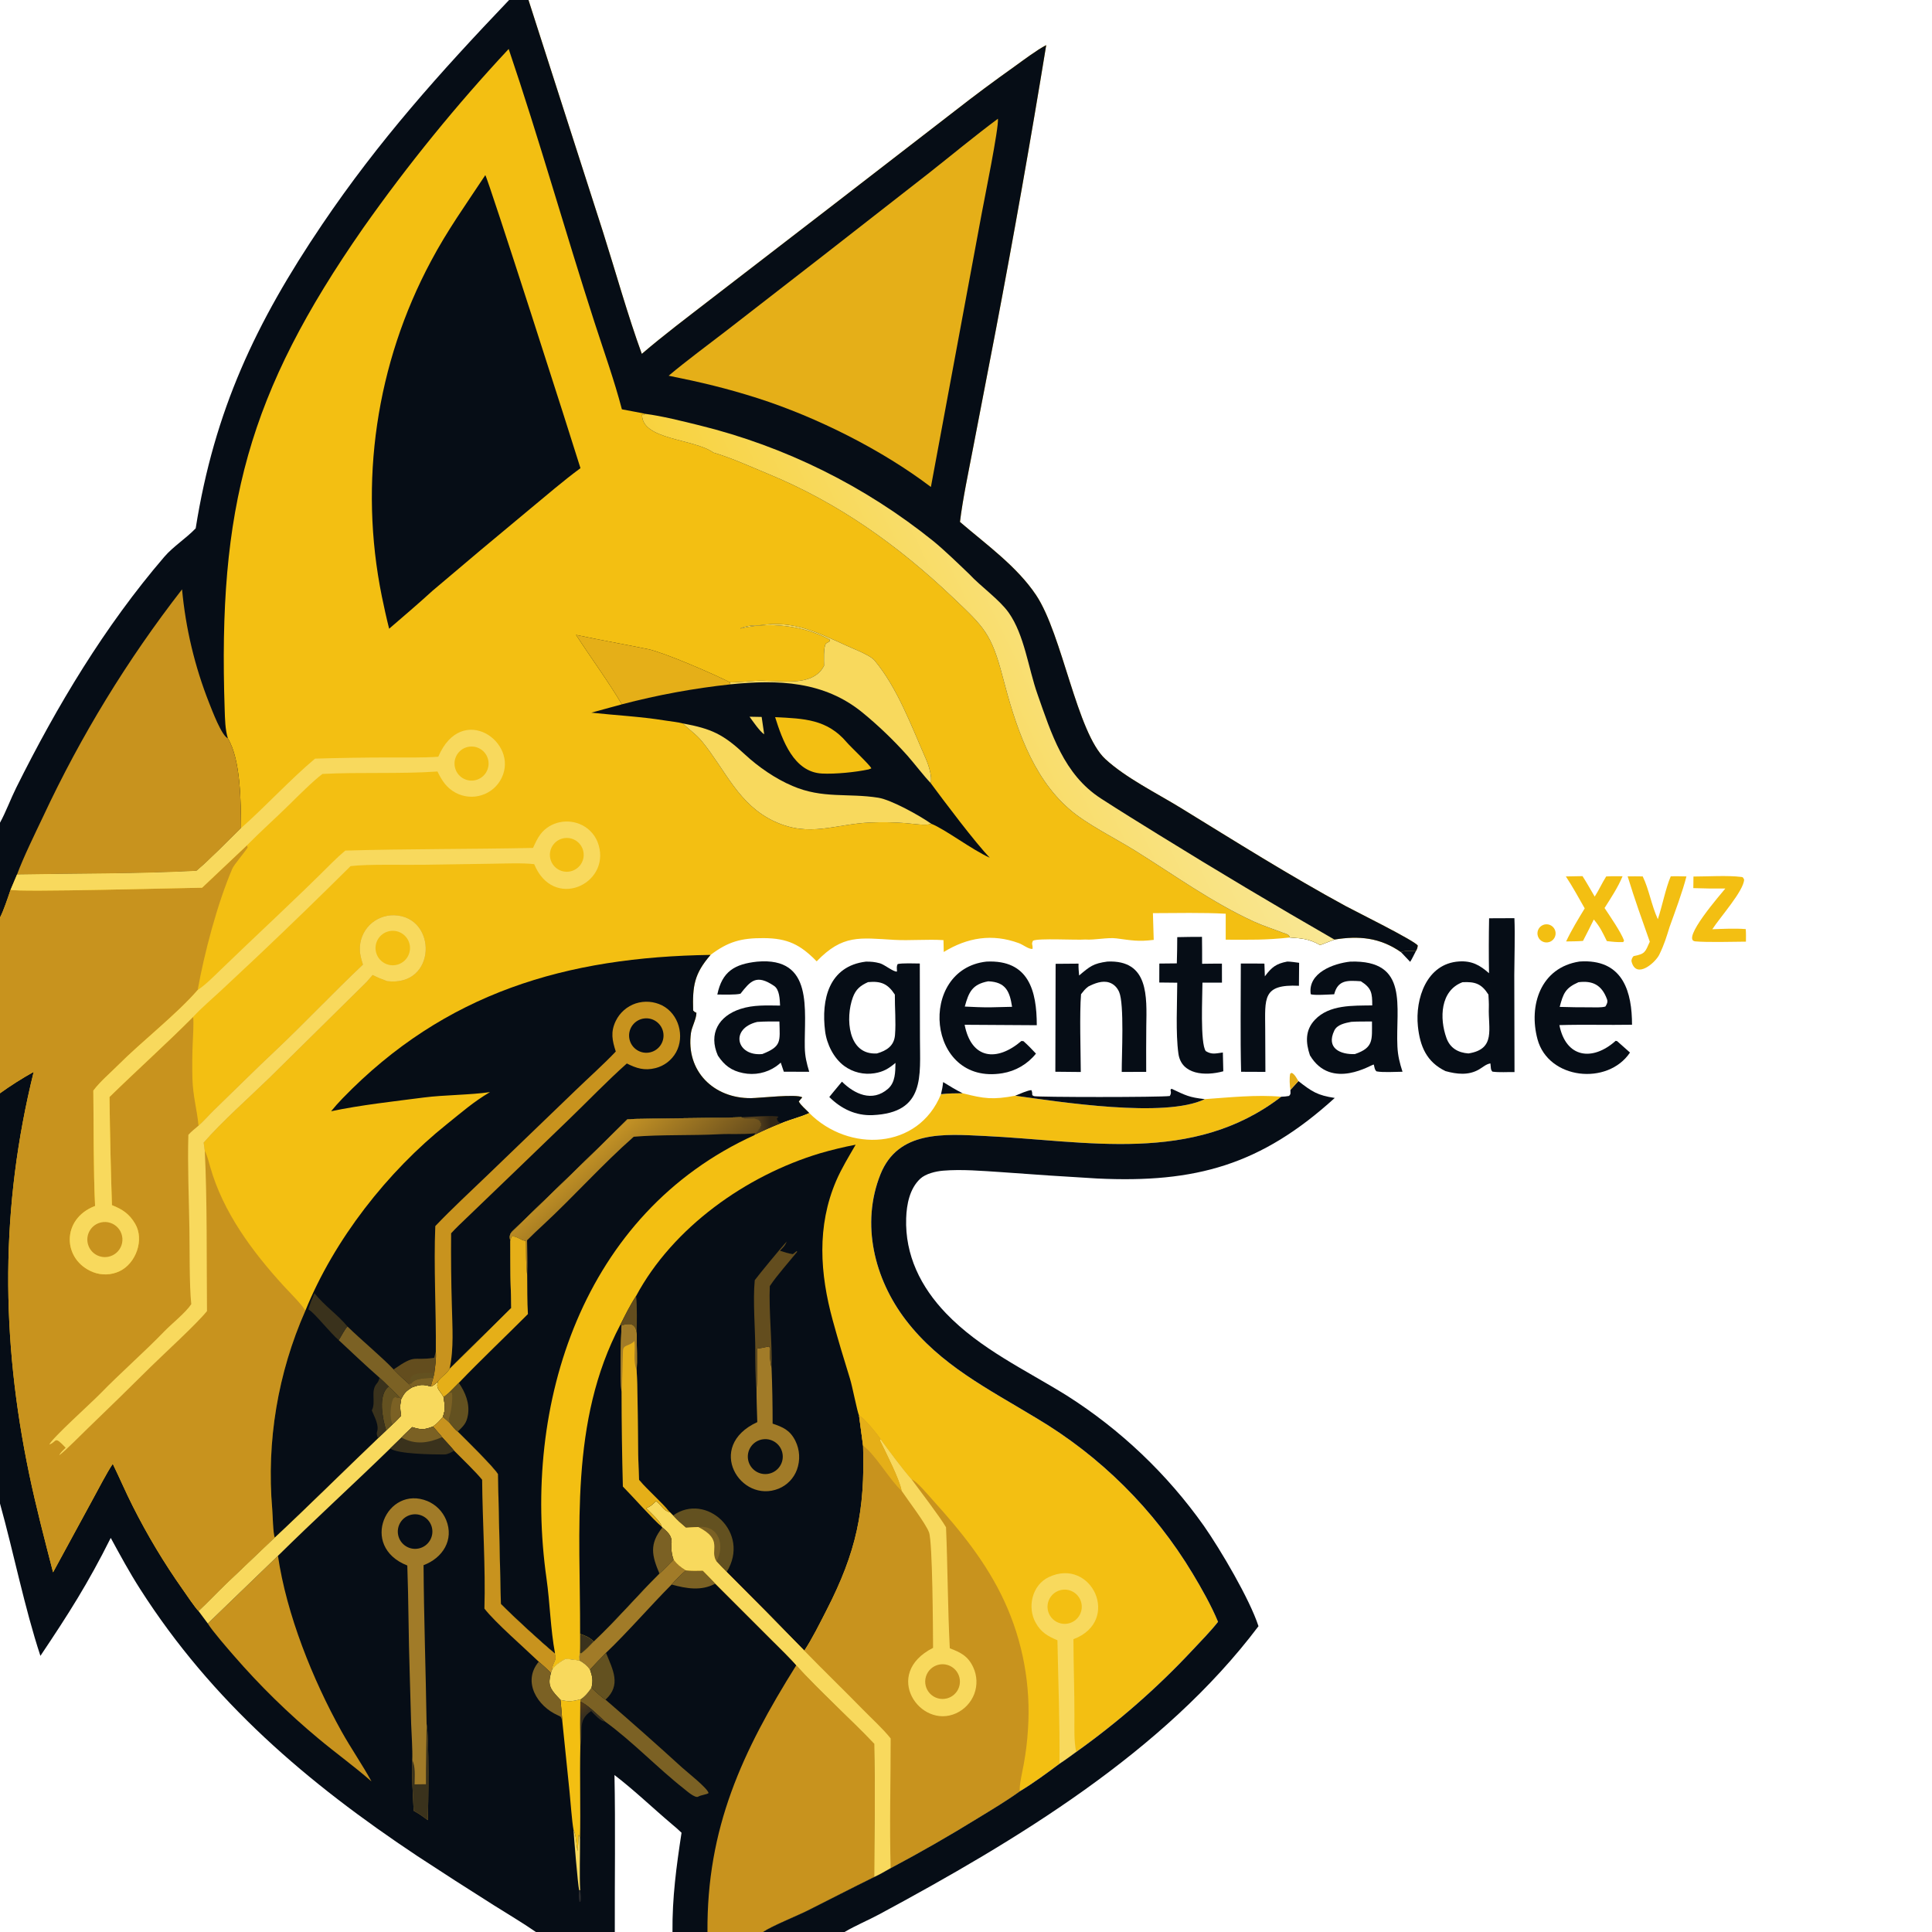 <svg version="1.1" xmlns="http://www.w3.org/2000/svg" style="display: block;" viewBox="0 0 2048 2048" width="1024" height="1024" preserveAspectRatio="none">
<rect x="0" y="0" width="2048" height="2048" fill="#808080" stroke="none"/>
<defs>
	<linearGradient id="Gradient1" gradientUnits="userSpaceOnUse" x1="704.508" y1="1283.03" x2="641.139" y2="1209.39">
		<stop class="stop0" offset="0" stop-opacity="1" stop-color="rgb(103,77,29)"/>
		<stop class="stop1" offset="1" stop-opacity="1" stop-color="rgb(194,145,37)"/>
	</linearGradient>
	<linearGradient id="Gradient2" gradientUnits="userSpaceOnUse" x1="816.867" y1="1190.47" x2="803.447" y2="1191.63">
		<stop class="stop0" offset="0" stop-opacity="1" stop-color="rgb(50,39,22)"/>
		<stop class="stop1" offset="1" stop-opacity="1" stop-color="rgb(82,62,29)"/>
	</linearGradient>
	<linearGradient id="Gradient3" gradientUnits="userSpaceOnUse" x1="615.627" y1="1807.06" x2="622.234" y2="1815.59">
		<stop class="stop0" offset="0" stop-opacity="1" stop-color="rgb(82,58,24)"/>
		<stop class="stop1" offset="1" stop-opacity="1" stop-color="rgb(57,48,31)"/>
	</linearGradient>
	<linearGradient id="Gradient4" gradientUnits="userSpaceOnUse" x1="857.385" y1="808.191" x2="1227.46" y2="627.443">
		<stop class="stop0" offset="0" stop-opacity="1" stop-color="rgb(248,210,62)"/>
		<stop class="stop1" offset="1" stop-opacity="1" stop-color="rgb(249,231,148)"/>
	</linearGradient>
</defs>
<path transform="translate(0,0)" fill="rgb(255,255,255)" d="M 0 0 L 539.664 0 L 560.215 0 L 2048 0 L 2048 2048 L 895.27 2048 L 808.853 2048 L 749.95 2048 L 712.859 2048 L 651.716 2048 L 568.107 2048 L 0 2048 L 0 1593.83 L 0 1158.89 L 0 972.626 L 0 872.099 L 0 0 z"/>
<path transform="translate(0,0)" fill="rgb(243,191,18)" d="M 0 0 L 539.664 0 L 560.215 0 L 639.059 245.426 C 652.083 286.401 665.695 335.149 680.346 375.123 C 703.56 355.204 728.459 336.51 752.686 317.764 L 884.407 216.3 L 1012.5 117.352 C 1032.92 101.399 1053.71 85.921 1074.85 70.931 C 1084.18 64.209 1099.38 52.768 1109.03 47.822 C 1092.54 148.786 1074.71 249.529 1055.57 350.024 L 1031.3 475.944 C 1026.66 500.3 1020.55 528.868 1017.61 553.271 C 1045.16 576.964 1078.02 600.394 1098.35 630.899 C 1126.23 672.75 1141.49 776.899 1171.81 804.734 C 1193.57 824.721 1226.09 840.747 1251.44 856.304 C 1309.21 891.76 1366.96 928.131 1426.53 960.508 C 1436.03 965.668 1500.57 997.614 1502.9 1002.38 C 1502.34 1005.55 1502.44 1005.43 1500.89 1008.21 C 1496.1 1008.06 1489.24 1007.32 1485.07 1009.28 C 1462.72 993.764 1440.59 991.781 1414.52 995.977 L 1399.4 1001.82 C 1387.59 995.169 1380.45 994.73 1367.23 993.791 C 1341.38 996.633 1325.17 996.174 1299.3 996.102 L 1299.31 968.598 C 1275.85 967.247 1246.07 967.909 1222.14 967.978 L 1222.99 996.307 C 1206.5 998.346 1199.76 996.849 1183.43 994.723 C 1174.21 993.521 1160.1 996.675 1150.53 995.923 C 1140.44 996.718 1100.49 994.311 1095.02 997.196 C 1092.99 1001.35 1094.9 1000.4 1094.56 1005.84 C 1090.66 1006.5 1084.65 1001.48 1080.12 999.814 C 1051.78 989.383 1025.46 993.79 1000.41 1009.15 L 1000.12 996.572 C 982.93 995.495 964.285 997.216 948.151 996.3 C 911.1 994.196 893.34 990.398 865.705 1019.06 C 848.288 1001.23 834.86 994.574 809.487 994.445 C 785.771 994.324 772.023 998.044 753.223 1012.23 C 735.883 1032.29 734.037 1045.06 734.764 1071.17 C 736.314 1072.79 736.187 1072.71 738.249 1073.6 C 738.129 1080.44 733.371 1088.36 732.464 1094.84 C 726.809 1135.23 756.371 1164.47 796.186 1164.08 C 805.515 1163.99 844.895 1159.37 850.408 1163.27 C 849.151 1164.67 847.928 1166.1 846.74 1167.57 C 848.871 1171.82 854.483 1176.17 857.882 1179.87 C 848.906 1184.08 837.985 1186.55 828.402 1190.62 C 817.814 1194.79 810.18 1198.22 799.967 1203.17 L 800.523 1201.29 C 804.225 1198.19 805.34 1196.45 806.888 1192.04 C 803.867 1181.59 792.701 1188.37 785.779 1184.34 C 751.26 1185.39 716.668 1185.17 682.139 1186.01 C 676.453 1186.15 670.716 1186 665.058 1186.62 C 624.848 1226.63 583.92 1265.69 543.224 1305.19 C 539.758 1308.56 540.252 1311.04 540.864 1315.51 C 540.867 1339.18 541.253 1362.85 542.022 1386.5 L 476.522 1451.17 C 473.59 1456.36 467.369 1459.7 464.548 1464.07 C 461.472 1472.02 466.25 1473.42 470.287 1481.08 C 471.397 1489.62 472.531 1493.76 469.451 1501.93 C 472.47 1504.25 473.971 1505.59 476.672 1508.27 C 479.205 1511.34 482.109 1515.28 485.249 1517.56 C 493.607 1525.88 522.447 1554.11 527.825 1562.51 L 530.974 1700.2 C 545.101 1714.44 573.288 1740.42 588.395 1752.86 C 590.629 1761.41 586.227 1761.63 585.423 1769.42 C 589.42 1764.3 593.619 1761.51 599.255 1758.46 C 604.426 1758.69 609.056 1759.42 614.164 1760.13 C 614.025 1757.01 613.706 1755.32 614.756 1752.34 L 615.767 1752.71 C 618.685 1751.39 626.71 1742.79 629.408 1740.08 C 652.885 1718.05 675.954 1691.07 699.047 1668.08 C 703.982 1664.05 709.467 1657.98 713.983 1653.26 C 718.842 1659.02 720.789 1660.58 727.094 1664.65 C 733.82 1665.09 738.253 1665.09 745.005 1664.88 C 747.839 1667.81 756.169 1675.97 758.33 1678.71 L 818.577 1738.93 C 823.029 1743.39 841.541 1761.5 844.108 1765.21 C 869.088 1792.82 900.617 1821.01 926.869 1848.52 C 927.781 1894.6 927.144 1943.43 926.876 1989.66 C 903.345 2001.25 879.975 2013.31 856.52 2025.09 C 844.568 2031.09 818.55 2041.45 808.853 2048 L 749.95 2048 L 712.859 2048 L 651.716 2048 L 568.107 2048 L 0 2048 L 0 1593.83 L 0 1158.89 L 0 972.626 L 0 872.099 L 0 0 z"/>
<path transform="translate(0,0)" fill="rgb(6,13,22)" d="M 0 0 L 539.664 0 L 560.215 0 L 639.059 245.426 C 652.083 286.401 665.695 335.149 680.346 375.123 C 703.56 355.204 728.459 336.51 752.686 317.764 L 884.407 216.3 L 1012.5 117.352 C 1032.92 101.399 1053.71 85.921 1074.85 70.931 C 1084.18 64.209 1099.38 52.768 1109.03 47.822 C 1092.54 148.786 1074.71 249.529 1055.57 350.024 L 1031.3 475.944 C 1026.66 500.3 1020.55 528.868 1017.61 553.271 C 1045.16 576.964 1078.02 600.394 1098.35 630.899 C 1126.23 672.75 1141.49 776.899 1171.81 804.734 C 1193.57 824.721 1226.09 840.747 1251.44 856.304 C 1309.21 891.76 1366.96 928.131 1426.53 960.508 C 1436.03 965.668 1500.57 997.614 1502.9 1002.38 C 1502.34 1005.55 1502.44 1005.43 1500.89 1008.21 C 1496.1 1008.06 1489.24 1007.32 1485.07 1009.28 C 1462.72 993.764 1440.59 991.781 1414.52 995.977 L 1399.4 1001.82 C 1387.59 995.169 1380.45 994.73 1367.23 993.791 C 1366.48 990.274 1363.37 990.108 1359.83 988.73 C 1349.93 984.883 1338.67 981.291 1329.08 976.89 C 1284.33 956.344 1244.8 927.567 1203.14 901.647 C 1181.69 888.302 1151.73 873.657 1133.55 857.744 C 1093.22 822.894 1076.03 767.751 1062.94 717.683 C 1050.86 671.449 1043.26 664.877 1009.86 633.158 C 951.794 578.029 888.614 532.961 814.187 502.331 C 794.346 494.165 776.847 485.939 756.135 479.704 C 735.308 464.774 679.877 466.447 680.605 439.249 L 682.16 440.025 L 683.767 438.674 C 682.73 438.157 663.049 434.719 659.231 433.894 C 651.328 403.574 639.861 371.573 630.164 341.573 C 599.101 245.473 571.606 147.497 539.212 51.914 C 483.559 111.537 432.059 174.906 385.076 241.575 C 262.717 417.307 230.924 538.142 238.175 752.454 C 238.499 762.014 238.649 773.439 241.557 782.678 C 255.457 805.837 255.215 851.292 255.553 877.804 C 241.688 891.262 222.602 911.106 208.311 923.071 C 148.673 926.352 78.62 925.836 18.077 926.972 L 11.205 943.194 C 8.413 951.314 3.865 965.328 0 972.626 L 0 872.099 L 0 0 z"/>
<path transform="translate(0,0)" fill="rgb(255,255,255)" d="M 0 0 L 539.664 0 C 466.178 77.053 401.407 149.267 341.556 237.864 C 271.062 342.217 227.293 435.013 207.435 560.075 C 197.148 570.831 183.632 579.23 174.174 590.248 C 110.806 664.072 60.482 748.08 17.225 834.957 C 11.428 846.6 6.163 860.91 0 872.099 L 0 0 z"/>
<path transform="translate(0,0)" fill="rgb(200,147,30)" d="M 192.987 624.734 C 196.792 666.007 206.449 706.529 221.669 745.082 C 224.783 752.891 234.8 779.771 241.557 782.678 C 255.457 805.837 255.215 851.292 255.553 877.804 C 241.688 891.262 222.602 911.106 208.311 923.071 C 148.673 926.352 78.62 925.836 18.077 926.972 C 24.725 908.884 37.232 883.443 45.771 865.462 C 85.697 779.972 135.077 699.226 192.987 624.734 z"/>
<path transform="translate(0,0)" fill="url(#Gradient4)" d="M 683.767 438.674 C 701.173 440.818 724.458 446.706 741.562 450.919 C 832.199 473.247 916.844 515.165 989.54 573.724 C 1000.66 582.782 1017 598.544 1027.65 608.784 C 1039.41 621.481 1059.59 635.726 1069.29 649.49 C 1085.99 673.178 1090.11 708.497 1099.71 735.678 C 1114.47 777.5 1127.58 820.875 1166.99 846.406 C 1187.2 859.504 1207.55 871.995 1227.95 884.654 C 1289.53 922.767 1351.73 959.879 1414.52 995.977 L 1399.4 1001.82 C 1387.59 995.169 1380.45 994.73 1367.23 993.791 C 1366.48 990.274 1363.37 990.108 1359.83 988.73 C 1349.93 984.883 1338.67 981.291 1329.08 976.89 C 1284.33 956.344 1244.8 927.567 1203.14 901.647 C 1181.69 888.302 1151.73 873.657 1133.55 857.744 C 1093.22 822.894 1076.03 767.751 1062.94 717.683 C 1050.86 671.449 1043.26 664.877 1009.86 633.158 C 951.794 578.029 888.614 532.961 814.187 502.331 C 794.346 494.165 776.847 485.939 756.135 479.704 C 735.308 464.774 679.877 466.447 680.605 439.249 L 682.16 440.025 L 683.767 438.674 z"/>
<path transform="translate(0,0)" fill="rgb(229,175,24)" d="M 1057.85 125.848 C 1058.98 135.281 1043.25 212.123 1040.67 226.171 L 986.795 516.223 C 934.518 476.592 865.931 442.303 803.583 422.234 C 770.013 411.543 743.146 405.195 708.819 398.274 C 727.581 382.453 750.954 365.254 770.613 350.075 L 872.904 270.704 L 984.816 183.362 C 1008.83 164.406 1033.44 143.983 1057.85 125.848 z"/>
<path transform="translate(0,0)" fill="rgb(6,13,22)" d="M 0 1158.89 C 11.476 1150.67 23.403 1143.1 35.725 1136.21 C 0.275 1279.49 0.832 1418.31 30.927 1562.49 C 38.223 1597.45 47.347 1632.17 56.248 1666.73 L 98.844 1588.42 C 104.024 1578.99 113.657 1560.28 119.548 1551.76 C 126.828 1566.71 133.203 1581.72 140.744 1596.61 C 156.155 1627.25 173.819 1656.71 193.591 1684.74 C 196.547 1689 207.147 1704.63 210.412 1707.72 C 219.658 1699.16 228.872 1689.33 238.053 1680.46 L 291.264 1629.78 C 327.684 1595.75 364.526 1559.08 400.81 1524.46 L 409.326 1516.29 L 416.189 1509.76 C 419.049 1507.36 422.528 1503.53 425.198 1500.77 C 424.019 1492.7 423.771 1491.01 425.307 1482.9 C 428.804 1476.29 430.214 1474.86 436.497 1470.77 C 445.315 1467.55 447.998 1467.2 456.797 1469.73 C 460.012 1468.69 461.994 1466.39 464.548 1464.07 C 461.472 1472.02 466.25 1473.42 470.287 1481.08 C 471.397 1489.62 472.531 1493.76 469.451 1501.93 C 472.47 1504.25 473.971 1505.59 476.672 1508.27 C 479.205 1511.34 482.109 1515.28 485.249 1517.56 C 493.607 1525.88 522.447 1554.11 527.825 1562.51 L 530.974 1700.2 C 545.101 1714.44 573.288 1740.42 588.395 1752.86 C 590.629 1761.41 586.227 1761.63 585.423 1769.42 C 589.42 1764.3 593.619 1761.51 599.255 1758.46 C 604.426 1758.69 609.056 1759.42 614.164 1760.13 C 614.025 1757.01 613.706 1755.32 614.756 1752.34 L 615.767 1752.71 C 618.685 1751.39 626.71 1742.79 629.408 1740.08 C 652.885 1718.05 675.954 1691.07 699.047 1668.08 C 703.982 1664.05 709.467 1657.98 713.983 1653.26 C 718.842 1659.02 720.789 1660.58 727.094 1664.65 C 733.82 1665.09 738.253 1665.09 745.005 1664.88 C 747.839 1667.81 756.169 1675.97 758.33 1678.71 L 818.577 1738.93 C 823.029 1743.39 841.541 1761.5 844.108 1765.21 C 869.088 1792.82 900.617 1821.01 926.869 1848.52 C 927.781 1894.6 927.144 1943.43 926.876 1989.66 C 903.345 2001.25 879.975 2013.31 856.52 2025.09 C 844.568 2031.09 818.55 2041.45 808.853 2048 L 749.95 2048 L 712.859 2048 L 651.716 2048 L 568.107 2048 L 0 2048 L 0 1593.83 L 0 1158.89 z"/>
<path transform="translate(0,0)" fill="rgb(255,255,255)" d="M 0 1593.83 C 14.439 1645.68 25.968 1704.15 42.834 1755.28 C 72.746 1710.71 93.431 1678.22 117.392 1630.23 C 127.698 1649.15 137.014 1666.43 148.657 1684.64 C 225.098 1804.15 325.831 1889.99 442.673 1967.67 C 469.434 1985.23 496.357 2002.55 523.437 2019.62 C 537.721 2028.63 554.371 2038.49 568.107 2048 L 0 2048 L 0 1593.83 z"/>
<path transform="translate(0,0)" fill="rgb(200,147,30)" d="M 844.108 1765.21 C 869.088 1792.82 900.617 1821.01 926.869 1848.52 C 927.781 1894.6 927.144 1943.43 926.876 1989.66 C 903.345 2001.25 879.975 2013.31 856.52 2025.09 C 844.568 2031.09 818.55 2041.45 808.853 2048 L 749.95 2048 C 749.125 1937.96 786.536 1857.12 844.108 1765.21 z"/>
<path transform="translate(0,0)" fill="rgb(200,147,30)" d="M 220.284 1721 L 294.646 1649.23 C 303.759 1711.4 331.476 1780.44 361.985 1835.26 C 371.938 1853.15 384.825 1871.75 393.778 1888.4 C 376.239 1872.91 355.887 1858.3 337.675 1843.05 C 305.439 1816.25 275.44 1786.86 247.973 1755.19 C 242.152 1748.51 224.574 1728.32 220.284 1721 z"/>
<path transform="translate(0,0)" fill="rgb(255,255,255)" d="M 651.371 1881.6 C 672.541 1897.83 692.054 1916.67 712.445 1933.88 C 715.782 1936.7 719.371 1939.72 722.456 1942.78 C 716.98 1978.55 712.525 2011.51 712.859 2048 L 651.716 2048 C 651.538 1993.42 652.469 1935.86 651.371 1881.6 z"/>
<path transform="translate(0,0)" fill="rgb(248,217,93)" d="M 464.548 1464.07 C 461.472 1472.02 466.25 1473.42 470.287 1481.08 C 471.397 1489.62 472.531 1493.76 469.451 1501.93 C 465.995 1506 463.256 1509.12 458.871 1512.19 C 450.147 1515.67 446.225 1515.83 436.999 1512.8 C 433.869 1515.79 428.321 1520.81 425.565 1523.85 L 413.657 1535.4 C 374.375 1573.67 333.661 1610.72 294.646 1649.23 L 220.284 1721 L 210.412 1707.72 C 219.658 1699.16 228.872 1689.33 238.053 1680.46 L 291.264 1629.78 C 327.684 1595.75 364.526 1559.08 400.81 1524.46 L 409.326 1516.29 L 416.189 1509.76 C 419.049 1507.36 422.528 1503.53 425.198 1500.77 C 424.019 1492.7 423.771 1491.01 425.307 1482.9 C 428.804 1476.29 430.214 1474.86 436.497 1470.77 C 445.315 1467.55 447.998 1467.2 456.797 1469.73 C 460.012 1468.69 461.994 1466.39 464.548 1464.07 z"/>
<path transform="translate(0,0)" fill="rgb(200,147,30)" d="M 458.871 1512.19 C 463.256 1509.12 465.995 1506 469.451 1501.93 C 472.47 1504.25 473.971 1505.59 476.672 1508.27 C 479.205 1511.34 482.109 1515.28 485.249 1517.56 C 493.607 1525.88 522.447 1554.11 527.825 1562.51 L 530.974 1700.2 C 545.101 1714.44 573.288 1740.42 588.395 1752.86 C 590.629 1761.41 586.227 1761.63 585.423 1769.42 L 583.998 1773.43 C 579.915 1769.05 575.602 1765.43 571.116 1761.48 C 556.252 1747.16 524.618 1719.64 513.498 1705.17 C 514.8 1662.51 511.448 1612.52 511.083 1568.62 C 504.472 1560.35 489.171 1545.68 481.38 1537.79 C 478.647 1534.21 472.021 1527.37 468.636 1523.5 C 467.438 1521.72 460.815 1514.49 458.871 1512.19 z"/>
<path transform="translate(0,0)" fill="rgb(123,97,36)" d="M 627.047 1789 C 630.16 1792.29 638.144 1799.55 641.886 1801.75 C 669.291 1825.35 696.359 1849.35 723.083 1873.72 C 728.455 1878.61 749.942 1895.39 751.123 1900.71 C 749.257 1902.3 743.221 1902.69 740.161 1904.52 C 736.87 1906.5 727.612 1898.18 725.358 1896.41 C 697.216 1874.34 670.148 1845.69 641.283 1824.85 C 636.362 1820.22 620.929 1805.27 615.183 1803.99 L 615.414 1801.4 C 620.533 1798.03 623.675 1793.94 627.047 1789 z"/>
<path transform="translate(0,0)" fill="rgb(161,123,40)" d="M 699.047 1668.08 C 703.982 1664.05 709.467 1657.98 713.983 1653.26 C 718.842 1659.02 720.789 1660.58 727.094 1664.65 C 723.165 1667.85 715.201 1675.79 711.911 1679.68 C 689.776 1701.87 664.227 1731.38 642.39 1752.06 C 636.642 1757.87 630.991 1763.78 625.439 1769.78 C 622.148 1765.31 618.901 1762.81 614.164 1760.13 C 614.025 1757.01 613.706 1755.32 614.756 1752.34 L 615.767 1752.71 C 618.685 1751.39 626.71 1742.79 629.408 1740.08 C 652.885 1718.05 675.954 1691.07 699.047 1668.08 z"/>
<path transform="translate(0,0)" fill="rgb(243,191,18)" d="M 594.135 1801.97 C 603.728 1804.13 606.132 1803.52 615.414 1801.4 L 615.183 1803.99 C 615.038 1819.84 615.042 1835.7 615.195 1851.55 C 614.441 1884.32 615.587 1917.38 614.845 1950.02 C 614.529 1946.89 614.641 1947.81 613.394 1944.78 C 613.269 1946.69 612.609 1962 612.436 1962.29 C 610.685 1955.26 610.938 1945.48 607.937 1939.7 C 606.303 1931 604.733 1909.12 603.757 1899.5 L 596.071 1824.51 C 595.587 1816.99 594.941 1809.47 594.135 1801.97 z"/>
<path transform="translate(0,0)" fill="rgb(248,217,93)" d="M 599.255 1758.46 C 604.426 1758.69 609.056 1759.42 614.164 1760.13 C 618.901 1762.81 622.148 1765.31 625.439 1769.78 C 627.975 1777.32 628.785 1781.12 627.047 1789 C 623.675 1793.94 620.533 1798.03 615.414 1801.4 C 606.132 1803.52 603.728 1804.13 594.135 1801.97 L 591.172 1798.79 C 582.853 1789.94 580.656 1785.46 583.998 1773.43 L 585.423 1769.42 C 589.42 1764.3 593.619 1761.51 599.255 1758.46 z"/>
<path transform="translate(0,0)" fill="rgb(58,50,28)" d="M 458.871 1512.19 C 460.815 1514.49 467.438 1521.72 468.636 1523.5 C 472.021 1527.37 478.647 1534.21 481.38 1537.79 C 478.394 1539.66 474.419 1541.8 470.932 1541.81 C 460.207 1541.83 421.252 1541.51 413.657 1535.4 L 425.565 1523.85 C 428.321 1520.81 433.869 1515.79 436.999 1512.8 C 446.225 1515.83 450.147 1515.67 458.871 1512.19 z"/>
<path transform="translate(0,0)" fill="rgb(123,97,36)" d="M 458.871 1512.19 C 460.815 1514.49 467.438 1521.72 468.636 1523.5 C 453.584 1529.77 440.605 1531.84 425.565 1523.85 C 428.321 1520.81 433.869 1515.79 436.999 1512.8 C 446.225 1515.83 450.147 1515.67 458.871 1512.19 z"/>
<path transform="translate(0,0)" fill="rgb(123,97,36)" d="M 571.116 1761.48 C 575.602 1765.43 579.915 1769.05 583.998 1773.43 C 580.656 1785.46 582.853 1789.94 591.172 1798.79 L 594.135 1801.97 C 594.941 1809.47 595.587 1816.99 596.071 1824.51 C 594.419 1819.94 595.548 1820.13 591.313 1818.28 C 569.792 1808.87 553.268 1782.63 571.116 1761.48 z"/>
<path transform="translate(0,0)" fill="rgb(99,81,32)" d="M 625.439 1769.78 C 630.991 1763.78 636.642 1757.87 642.39 1752.06 C 649.575 1770.02 658.877 1785.99 641.886 1801.75 C 638.144 1799.55 630.16 1792.29 627.047 1789 C 628.785 1781.12 627.975 1777.32 625.439 1769.78 z"/>
<path transform="translate(0,0)" fill="rgb(123,97,36)" d="M 727.094 1664.65 C 733.82 1665.09 738.253 1665.09 745.005 1664.88 C 747.839 1667.81 756.169 1675.97 758.33 1678.71 C 743.182 1686.84 727.544 1683.92 711.911 1679.68 C 715.201 1675.79 723.165 1667.85 727.094 1664.65 z"/>
<path transform="translate(0,0)" fill="url(#Gradient3)" d="M 615.183 1803.99 C 620.929 1805.27 636.362 1820.22 641.283 1824.85 C 636.993 1825.2 629.866 1816.97 626.682 1813.8 C 611.36 1823.87 618.809 1835.47 615.195 1851.55 C 615.042 1835.7 615.038 1819.84 615.183 1803.99 z"/>
<path transform="translate(0,0)" fill="rgb(248,217,93)" d="M 607.937 1939.7 C 610.938 1945.48 610.685 1955.26 612.436 1962.29 C 612.609 1962 613.269 1946.69 613.394 1944.78 C 614.641 1947.81 614.529 1946.89 614.845 1950.02 C 614.926 1965.89 614.198 1988.67 615.02 2003.85 L 613.903 2003.57 C 612.54 1997.93 608.36 1947.43 607.937 1939.7 z"/>
<path transform="translate(0,0)" fill="rgb(42,43,46)" d="M 613.903 2003.57 L 615.02 2003.85 C 615.487 2008.1 616.403 2012.24 615.182 2016.21 L 614.236 2015.67 C 613.187 2010.54 613.536 2008.77 613.903 2003.57 z"/>
<path transform="translate(0,0)" fill="rgb(161,123,40)" d="M 431.764 1659.51 C 380.011 1639.17 410.347 1573.7 453.041 1591.19 C 462.038 1594.95 469.179 1602.13 472.903 1611.14 C 481.59 1632.25 469.245 1651.61 448.996 1659.14 C 449.309 1714.29 451.371 1771.86 452.204 1827.44 C 454.918 1840.34 454.137 1914.42 453.465 1929.44 C 447.686 1925.09 444.785 1922.99 438.497 1919.45 C 437.834 1904.21 436.14 1880.18 437.013 1865.63 C 437.44 1855.22 436.225 1837.96 435.818 1827.12 L 434.302 1773.48 C 433.002 1735.34 433.126 1697.34 431.764 1659.51 z"/>
<path transform="translate(0,0)" fill="rgb(58,50,28)" d="M 452.204 1827.44 C 454.918 1840.34 454.137 1914.42 453.465 1929.44 C 447.686 1925.09 444.785 1922.99 438.497 1919.45 C 437.834 1904.21 436.14 1880.18 437.013 1865.63 C 440.61 1873.36 439.582 1882.76 439.49 1891.49 L 451.51 1891.34 C 451.336 1870 452.073 1848.78 452.204 1827.44 z"/>
<path transform="translate(0,0)" fill="rgb(6,13,22)" d="M 436.044 1605.63 C 445.91 1603.44 455.691 1609.64 457.906 1619.51 C 460.121 1629.37 453.934 1639.16 444.076 1641.4 C 434.19 1643.64 424.362 1637.43 422.141 1627.54 C 419.919 1617.65 426.149 1607.83 436.044 1605.63 z"/>
<path transform="translate(0,0)" fill="rgb(200,147,30)" d="M 261.81 896.038 L 262.522 898.499 C 259.121 903.659 247.96 916.83 246.297 920.719 C 230.362 957.991 216.596 1010.12 209.562 1049.44 C 187.282 1075.21 149.848 1104.32 125.112 1129.17 C 116.167 1138.16 106.82 1145.78 98.937 1156.04 C 99.43 1195.24 98.953 1239.73 100.794 1278.37 C 64.497 1292.12 66.173 1335.89 98.892 1348.6 C 107.879 1352.03 117.875 1351.67 126.591 1347.6 C 144.099 1339.41 153.278 1314.13 143.208 1297.15 C 136.904 1286.52 129.669 1281.92 118.654 1277.49 C 117.401 1239.29 116.539 1201.08 116.068 1162.86 C 145.05 1134.53 176.567 1106.21 204.747 1077.91 C 205.493 1085.18 204.609 1097.24 204.317 1105.08 C 203.756 1117.76 203.637 1130.47 203.96 1143.16 C 204.518 1162.57 208.884 1176.1 210.431 1193.27 C 214.738 1189.61 222.061 1181.45 226.507 1177.1 L 261.963 1142.51 C 271.517 1133.12 281.227 1123.85 290.977 1114.65 C 322.874 1084.59 352.857 1052.6 384.743 1022.51 C 383.075 1017.15 381.559 1012.36 381.454 1006.66 C 381.19 996.903 384.931 987.463 391.806 980.534 C 398.693 973.733 408.036 970.002 417.713 970.188 C 463.903 971.385 463.328 1046.4 410.369 1040.07 C 404.619 1037.89 400.458 1036.38 394.997 1033.54 L 388.702 1040.84 L 285.517 1142.62 C 264.296 1163.17 234.438 1189.77 215.892 1211.2 L 217.089 1220 C 219.501 1224.46 221.366 1231.74 222.766 1236.73 C 236.236 1284.7 267.299 1326.52 300.464 1362.87 C 306.888 1369.91 318.943 1381.69 323.738 1389.28 C 294.486 1455.41 282.393 1527.84 288.579 1599.88 C 289.107 1606.21 289.427 1625.82 291.264 1629.78 L 238.053 1680.46 C 228.872 1689.33 219.658 1699.16 210.412 1707.72 C 207.147 1704.63 196.547 1689 193.591 1684.74 C 173.819 1656.71 156.155 1627.25 140.744 1596.61 C 133.203 1581.72 126.828 1566.71 119.548 1551.76 C 113.657 1560.28 104.024 1578.99 98.844 1588.42 L 56.248 1666.73 C 47.347 1632.17 38.223 1597.45 30.927 1562.49 C 0.832 1418.31 0.275 1279.49 35.725 1136.21 C 23.403 1143.1 11.476 1150.67 0 1158.89 L 0 972.626 C 3.865 965.328 8.413 951.314 11.205 943.194 C 18.542 946.058 192.632 941.216 214.225 941.019 L 261.81 896.038 z"/>
<path transform="translate(0,0)" fill="rgb(248,217,93)" d="M 384.743 1022.51 C 383.075 1017.15 381.559 1012.36 381.454 1006.66 C 381.19 996.903 384.931 987.463 391.806 980.534 C 398.693 973.733 408.036 970.002 417.713 970.188 C 463.903 971.385 463.328 1046.4 410.369 1040.07 C 404.619 1037.89 400.458 1036.38 394.997 1033.54 L 388.702 1040.84 L 285.517 1142.62 C 264.296 1163.17 234.438 1189.77 215.892 1211.2 L 217.089 1220 C 219.724 1273.4 218.921 1336.05 219.418 1389.82 C 208.275 1403.66 173.643 1435.22 159.709 1448.95 C 137.517 1470.98 115.156 1492.84 92.626 1514.52 C 85.527 1521.36 69.605 1537.64 62.843 1542.62 C 64.007 1539.72 67.259 1536.98 69.598 1534.66 C 56.956 1521.29 60.803 1528.25 52.258 1531.28 C 55.383 1524.25 96.917 1487 106.402 1477.22 C 126.667 1456.31 153.194 1433.03 173.89 1411.58 C 181.954 1403.22 196.812 1391.5 202.755 1382.46 C 200.612 1361.97 201.133 1324.66 200.786 1303.23 C 200.268 1271.22 198.727 1234.58 199.673 1202.95 C 202.768 1199.45 206.816 1196.31 210.431 1193.27 C 214.738 1189.61 222.061 1181.45 226.507 1177.1 L 261.963 1142.51 C 271.517 1133.12 281.227 1123.85 290.977 1114.65 C 322.874 1084.59 352.857 1052.6 384.743 1022.51 z"/>
<path transform="translate(0,0)" fill="rgb(243,191,18)" d="M 410.231 987.746 C 419.726 984.372 430.162 989.321 433.556 998.81 C 436.951 1008.3 432.024 1018.74 422.543 1022.16 C 413.033 1025.58 402.549 1020.64 399.143 1011.12 C 395.738 1001.6 400.706 991.131 410.231 987.746 z"/>
<path transform="translate(0,0)" fill="rgb(6,13,22)" d="M 350.975 1177.97 C 354.839 1173.23 358.911 1168.66 363.177 1164.27 C 471.846 1052.15 600.354 1014.45 753.223 1012.23 C 735.883 1032.29 734.037 1045.06 734.764 1071.17 C 736.314 1072.79 736.187 1072.71 738.249 1073.6 C 738.129 1080.44 733.371 1088.36 732.464 1094.84 C 726.809 1135.23 756.371 1164.47 796.186 1164.08 C 805.515 1163.99 844.895 1159.37 850.408 1163.27 C 849.151 1164.67 847.928 1166.1 846.74 1167.57 C 848.871 1171.82 854.483 1176.17 857.882 1179.87 C 848.906 1184.08 837.985 1186.55 828.402 1190.62 C 817.814 1194.79 810.18 1198.22 799.967 1203.17 L 800.523 1201.29 C 804.225 1198.19 805.34 1196.45 806.888 1192.04 C 803.867 1181.59 792.701 1188.37 785.779 1184.34 C 751.26 1185.39 716.668 1185.17 682.139 1186.01 C 676.453 1186.15 670.716 1186 665.058 1186.62 C 624.848 1226.63 583.92 1265.69 543.224 1305.19 C 539.758 1308.56 540.252 1311.04 540.864 1315.51 C 540.867 1339.18 541.253 1362.85 542.022 1386.5 L 476.522 1451.17 C 473.59 1456.36 467.369 1459.7 464.548 1464.07 C 461.994 1466.39 460.012 1468.69 456.797 1469.73 C 447.998 1467.2 445.315 1467.55 436.497 1470.77 C 430.214 1474.86 428.804 1476.29 425.307 1482.9 C 423.771 1491.01 424.019 1492.7 425.198 1500.77 C 422.528 1503.53 419.049 1507.36 416.189 1509.76 L 409.326 1516.29 L 400.81 1524.46 C 364.526 1559.08 327.684 1595.75 291.264 1629.78 C 289.427 1625.82 289.107 1606.21 288.579 1599.88 C 282.393 1527.84 294.486 1455.41 323.738 1389.28 C 354.31 1313.94 410.665 1242.07 473.729 1191.64 C 489.93 1178.69 501.424 1168.34 519.394 1157.68 C 498.566 1160.75 470.752 1160.62 449.284 1163.4 C 417.565 1167.51 382.099 1171.37 350.975 1177.97 z"/>
<path transform="translate(0,0)" fill="rgb(200,147,30)" d="M 652.75 1114.65 C 649.017 1103.06 646.999 1094.05 652.779 1082.16 C 657.058 1073.41 664.669 1066.75 673.907 1063.66 C 683.143 1060.68 693.176 1061.44 701.859 1065.77 C 719.552 1074.73 726.062 1098.45 716.655 1115.48 C 712.012 1123.82 704.141 1129.88 694.893 1132.23 C 683.104 1135.18 674.642 1132.47 664.474 1127.33 C 643.083 1146.37 623.078 1167.36 602.454 1187.21 C 566.673 1221.65 531.015 1256.21 495.138 1290.54 C 489.531 1295.91 483.391 1301.64 478.209 1307.33 C 477.975 1332.88 478.238 1358.44 478.996 1383.98 C 479.458 1406.25 481.356 1429.52 476.522 1451.17 C 473.59 1456.36 467.369 1459.7 464.548 1464.07 C 461.994 1466.39 460.012 1468.69 456.797 1469.73 C 457.142 1467.17 458.47 1463.17 459.244 1460.53 L 460.392 1455.47 C 461.384 1447.62 462.544 1440.62 461.992 1432.68 C 462.415 1389.42 459.616 1342.24 461.44 1299.7 C 478.495 1281.75 499.299 1262.48 517.292 1245.19 L 610.258 1155.67 C 623.195 1143.15 640.791 1127.38 652.75 1114.65 z"/>
<path transform="translate(0,0)" fill="rgb(6,13,22)" d="M 682.905 1079.6 C 692.882 1078.39 701.962 1085.47 703.221 1095.44 C 704.48 1105.41 697.444 1114.52 687.479 1115.83 C 677.448 1117.14 668.262 1110.05 666.995 1100.01 C 665.727 1089.98 672.863 1080.82 682.905 1079.6 z"/>
<path transform="translate(0,0)" fill="rgb(123,97,36)" d="M 359.098 1420.65 C 361.388 1417.11 365.861 1408.16 368.394 1406.19 C 382.584 1420.06 405.234 1438.93 417.262 1451.64 C 422.983 1457.57 427.353 1461.67 433.568 1467.11 L 436.497 1470.77 C 430.214 1474.86 428.804 1476.29 425.307 1482.9 L 423.918 1481.8 C 420.208 1477.67 415.974 1473.66 412.006 1469.74 C 408.782 1466.33 405.719 1463.54 402.284 1460.37 C 387.921 1447.81 373.145 1433.71 359.098 1420.65 z"/>
<path transform="translate(0,0)" fill="rgb(99,77,30)" d="M 461.992 1432.68 C 462.544 1440.62 461.384 1447.62 460.392 1455.47 L 459.244 1460.53 C 458.47 1463.17 457.142 1467.17 456.797 1469.73 C 447.998 1467.2 445.315 1467.55 436.497 1470.77 L 433.568 1467.11 C 427.353 1461.67 422.983 1457.57 417.262 1451.64 C 441.588 1434.82 436.524 1442.86 460.203 1439.34 L 461.992 1432.68 z"/>
<path transform="translate(0,0)" fill="rgb(123,97,36)" d="M 459.244 1460.53 C 458.47 1463.17 457.142 1467.17 456.797 1469.73 C 447.998 1467.2 445.315 1467.55 436.497 1470.77 L 433.568 1467.11 L 436.015 1466.71 C 439.962 1460.44 452.543 1461.01 459.244 1460.53 z"/>
<path transform="translate(0,0)" fill="rgb(99,81,32)" d="M 460.392 1455.47 L 459.244 1460.53 C 452.543 1461.01 439.962 1460.44 436.015 1466.71 C 435.798 1465.75 435.166 1463.32 435.107 1462.47 C 434.483 1453.54 455.528 1455.52 460.392 1455.47 z"/>
<path transform="translate(0,0)" fill="rgb(58,50,28)" d="M 359.098 1420.65 C 350.832 1413.8 333.39 1391.82 327.931 1388.71 C 327.63 1388.53 327.32 1388.38 327.014 1388.21 C 326.86 1385.69 331.951 1374.74 333.32 1370.83 C 344.524 1384.82 357.233 1392.8 368.394 1406.19 C 365.861 1408.16 361.388 1417.11 359.098 1420.65 z"/>
<path transform="translate(0,0)" fill="rgb(99,81,32)" d="M 412.006 1469.74 C 415.974 1473.66 420.208 1477.67 423.918 1481.8 L 425.307 1482.9 C 423.771 1491.01 424.019 1492.7 425.198 1500.77 C 422.528 1503.53 419.049 1507.36 416.189 1509.76 L 409.326 1516.29 C 405.573 1504.07 400.272 1478.74 412.006 1469.74 z"/>
<path transform="translate(0,0)" fill="rgb(123,97,36)" d="M 416.189 1509.76 C 412.708 1503.46 413.814 1488.73 416.911 1482.36 C 422.402 1478.73 416.956 1483.1 423.918 1481.8 L 425.307 1482.9 C 423.771 1491.01 424.019 1492.7 425.198 1500.77 C 422.528 1503.53 419.049 1507.36 416.189 1509.76 z"/>
<path transform="translate(0,0)" fill="rgb(58,50,28)" d="M 402.284 1460.37 C 405.719 1463.54 408.782 1466.33 412.006 1469.74 C 400.272 1478.74 405.573 1504.07 409.326 1516.29 L 400.81 1524.46 C 399.794 1522.36 398.928 1520.14 399.677 1517.83 C 401.975 1510.74 397.269 1502.74 394.119 1495.04 C 398.807 1486.62 392.439 1474.54 399.381 1466.63 C 401.146 1464.62 401.671 1462.86 402.284 1460.37 z"/>
<path transform="translate(0,0)" fill="url(#Gradient2)" d="M 785.779 1184.34 C 791.302 1184.07 822.426 1181.99 825.233 1183.83 L 823.487 1185.74 C 824.255 1188.6 824.369 1188.38 826.718 1190.28 L 828.402 1190.62 C 817.814 1194.79 810.18 1198.22 799.967 1203.17 L 800.523 1201.29 C 804.225 1198.19 805.34 1196.45 806.888 1192.04 C 803.867 1181.59 792.701 1188.37 785.779 1184.34 z"/>
<path transform="translate(0,0)" fill="rgb(248,217,93)" d="M 565.013 898.843 C 567.359 893.837 569.632 888.591 573.02 884.181 C 583.248 870.867 602.169 867.135 617.169 874.723 C 625.735 879.091 632.081 886.846 634.666 896.108 C 646.639 937.502 586.485 965.266 566.26 916.041 C 554.045 914.596 534.965 915.42 522.065 915.584 L 449.955 916.683 C 429.465 917.042 390.393 915.84 371.641 918.111 C 339.472 950.056 306.926 981.62 274.01 1012.8 L 234.306 1050.01 C 225.032 1058.57 213.097 1068.89 204.747 1077.91 C 176.567 1106.21 145.05 1134.53 116.068 1162.86 C 116.539 1201.08 117.401 1239.29 118.654 1277.49 C 129.669 1281.92 136.904 1286.52 143.208 1297.15 C 153.278 1314.13 144.099 1339.41 126.591 1347.6 C 117.875 1351.67 107.879 1352.03 98.892 1348.6 C 66.173 1335.89 64.497 1292.12 100.794 1278.37 C 98.953 1239.73 99.43 1195.24 98.937 1156.04 C 106.82 1145.78 116.167 1138.16 125.112 1129.17 C 149.848 1104.32 187.282 1075.21 209.562 1049.44 C 218.206 1043.61 225.596 1036.07 233.075 1028.82 C 272.625 990.527 313.199 953.356 352.105 914.393 C 356.421 910.071 361.382 905.545 366.039 901.638 C 432.123 899.782 498.758 900.214 565.013 898.843 z"/>
<path transform="translate(0,0)" fill="rgb(200,147,30)" d="M 107.065 1295.83 C 113.644 1294.34 120.516 1296.53 125.023 1301.55 C 129.531 1306.57 130.965 1313.64 128.773 1320.02 C 126.581 1326.4 121.106 1331.09 114.465 1332.28 C 104.516 1334.07 94.964 1327.58 92.953 1317.67 C 90.942 1307.77 97.208 1298.07 107.065 1295.83 z"/>
<path transform="translate(0,0)" fill="rgb(243,191,18)" d="M 596.357 888.817 C 602.659 887.193 609.347 889.114 613.828 893.833 C 618.309 898.553 619.88 905.331 617.932 911.541 C 615.984 917.751 610.823 922.417 604.449 923.732 C 599.4 924.773 594.147 923.59 590.032 920.485 C 585.916 917.379 583.337 912.653 582.953 907.512 C 582.306 898.857 587.952 890.982 596.357 888.817 z"/>
<path transform="translate(0,0)" fill="rgb(248,217,93)" d="M 464.573 802.187 C 489.505 743.84 550.498 786.703 531.694 824.771 C 527.482 833.411 519.912 839.947 510.75 842.855 C 501.528 845.84 491.487 844.929 482.953 840.333 C 473.22 835.044 468.449 827.472 463.747 817.82 C 423.873 820.603 381.538 818.34 341.812 820.42 C 332.741 827.011 315.139 844.594 306.401 853.201 C 292.046 867.34 275.764 881.853 261.81 896.038 L 214.225 941.019 C 192.632 941.216 18.542 946.058 11.205 943.194 L 18.077 926.972 C 78.62 925.836 148.673 926.352 208.311 923.071 C 222.602 911.106 241.688 891.262 255.553 877.804 C 280.832 855.521 308.906 825.077 333.98 804.18 C 359.597 803.408 385.223 803.003 410.851 802.964 C 427.943 802.911 447.742 803.38 464.573 802.187 z"/>
<path transform="translate(0,0)" fill="rgb(243,191,18)" d="M 495.76 791.821 C 505.48 789.556 515.194 795.603 517.451 805.324 C 519.709 815.045 513.654 824.754 503.931 827.004 C 494.219 829.252 484.523 823.205 482.268 813.495 C 480.012 803.785 486.052 794.083 495.76 791.821 z"/>
<path transform="translate(0,0)" fill="rgb(6,13,22)" d="M 514.439 185.665 C 517.017 188.158 607.335 470.063 615.32 496.262 C 597.172 509.628 579.562 524.885 562.12 539.28 C 527.347 568.057 492.769 597.07 458.39 626.318 C 443.878 639.603 427.436 653.609 412.51 666.465 C 409.733 655.5 406.993 643.13 404.732 632.058 C 380.25 511.233 398.663 385.653 456.798 276.942 C 474.267 243.987 494.063 216.526 514.439 185.665 z"/>
<path transform="translate(0,0)" fill="rgb(6,13,22)" d="M 873.526 705.646 C 873.473 700.515 872.715 685.902 875.578 682.088 L 879.516 679.776 L 879.545 678.059 C 852.115 663.187 815.054 658.727 784.991 666.259 L 784.684 666.087 C 795.854 661.867 799.45 663.606 809.511 662.329 C 847.889 657.46 876.315 675.809 910.217 690.025 C 914.065 691.639 924.05 696.465 926.929 699.902 C 951.421 729.144 966.219 769.825 981.534 804.551 C 984.472 811.211 988.385 823.864 986.56 830.099 C 1000.75 849.319 1034.07 893.604 1049.2 909.207 C 1030.2 900.735 1001.76 878.945 987.273 873.271 C 982.068 875.565 966.995 873.123 960.45 872.597 C 947.864 871.578 935.227 871.346 922.612 871.903 C 884.995 873.478 858.207 888.093 820.949 870.732 C 782.826 852.968 769.608 817.298 744.438 786.271 C 737.74 778.014 730.89 773.95 723.802 766.854 C 720.784 765.863 708.382 764.305 704.715 763.714 C 678.891 759.552 652.846 758.295 626.801 755.457 L 659.158 746.638 C 645.855 723.798 625.447 695.966 610.651 673.01 C 634.823 678.24 664.022 683.361 687.05 688.148 C 703.777 691.624 756.777 714.565 773.661 723.209 C 776.871 723.689 795.845 722.115 800.093 721.769 C 822.585 719.942 861.022 730.461 873.526 705.646 z"/>
<path transform="translate(0,0)" fill="rgb(248,217,93)" d="M 723.802 766.854 C 754.505 772.556 766.508 778.27 789.677 799.786 C 803.913 813.006 822.172 825.586 839.986 833.1 C 871.92 846.94 898.954 840.497 931.023 845.623 C 944.833 847.831 975.22 864.726 987.273 873.271 C 982.068 875.565 966.995 873.123 960.45 872.597 C 947.864 871.578 935.227 871.346 922.612 871.903 C 884.995 873.478 858.207 888.093 820.949 870.732 C 782.826 852.968 769.608 817.298 744.438 786.271 C 737.74 778.014 730.89 773.95 723.802 766.854 z"/>
<path transform="translate(0,0)" fill="rgb(248,217,93)" d="M 873.526 705.646 C 873.473 700.515 872.715 685.902 875.578 682.088 L 879.516 679.776 L 879.545 678.059 C 852.115 663.187 815.054 658.727 784.991 666.259 L 784.684 666.087 C 795.854 661.867 799.45 663.606 809.511 662.329 C 847.889 657.46 876.315 675.809 910.217 690.025 C 914.065 691.639 924.05 696.465 926.929 699.902 C 951.421 729.144 966.219 769.825 981.534 804.551 C 984.472 811.211 988.385 823.864 986.56 830.099 C 979.004 822.139 969.573 809.736 961.932 801.038 C 947.253 784.618 931.333 769.352 914.312 755.375 C 873.515 722.011 824.864 720.241 774.353 725.432 L 773.661 723.209 C 776.871 723.689 795.845 722.115 800.093 721.769 C 822.585 719.942 861.022 730.461 873.526 705.646 z"/>
<path transform="translate(0,0)" fill="rgb(229,175,24)" d="M 610.651 673.01 C 634.823 678.24 664.022 683.361 687.05 688.148 C 703.777 691.624 756.777 714.565 773.661 723.209 L 774.353 725.432 C 735.48 729.62 696.974 736.708 659.158 746.638 C 645.855 723.798 625.447 695.966 610.651 673.01 z"/>
<path transform="translate(0,0)" fill="rgb(243,191,18)" d="M 821.656 760.188 C 852.352 761.738 876.809 762.333 897.647 786.95 C 901.307 791.273 923.043 811.779 923.66 814.529 L 920.748 815.61 C 906.945 818.577 885.275 820.724 871.255 819.98 C 841.403 818.395 829.39 784.779 821.656 760.188 z"/>
<path transform="translate(0,0)" fill="rgb(248,217,93)" d="M 794.538 759.748 L 807.39 759.98 L 810.087 778.411 C 805.423 775.405 798.15 764.694 794.538 759.748 z"/>
<path transform="translate(0,0)" fill="rgb(243,191,18)" d="M 1020.43 1158.9 C 1043.44 1164.77 1052.46 1165.9 1076.17 1161.52 C 1122.96 1167.97 1234.99 1185.63 1277.14 1165.13 C 1302.89 1163.33 1332.39 1160.21 1358.19 1162.58 C 1264.29 1234.83 1151.9 1209.26 1043.31 1204.15 C 1001.25 1202.17 951.952 1197.9 933.201 1245.12 C 912.478 1297.3 926.753 1355.47 960.012 1399.04 C 996.683 1447.09 1047.96 1472.52 1098.4 1503.13 C 1166.55 1543.56 1223.59 1600.29 1264.38 1668.23 C 1273.71 1683.72 1284.25 1702.4 1291.17 1719.21 C 1283.78 1728.7 1272.41 1740.36 1263.87 1749.43 C 1226.56 1789.35 1185.34 1825.43 1140.84 1857.14 C 1135.18 1861.21 1128.85 1865.98 1123.05 1869.7 C 1110.04 1879.39 1095.12 1890.41 1081.16 1898.76 C 1067.39 1908.77 1051.51 1918.2 1036.93 1927.14 C 1006.58 1945.87 975.635 1963.62 944.135 1980.34 C 938.44 1983.57 932.82 1986.91 926.876 1989.66 C 927.144 1943.43 927.781 1894.6 926.869 1848.52 C 900.617 1821.01 869.088 1792.82 844.108 1765.21 C 841.541 1761.5 823.029 1743.39 818.577 1738.93 L 758.33 1678.71 C 756.169 1675.97 747.839 1667.81 745.005 1664.88 C 738.253 1665.09 733.82 1665.09 727.094 1664.65 C 720.789 1660.58 718.842 1659.02 713.983 1653.26 C 709.467 1657.98 703.982 1664.05 699.047 1668.08 C 675.954 1691.07 652.885 1718.05 629.408 1740.08 C 626.71 1742.79 618.685 1751.39 615.767 1752.71 L 614.756 1752.34 C 613.706 1755.32 614.025 1757.01 614.164 1760.13 C 609.056 1759.42 604.426 1758.69 599.255 1758.46 C 593.619 1761.51 589.42 1764.3 585.423 1769.42 C 586.227 1761.63 590.629 1761.41 588.395 1752.86 C 573.288 1740.42 545.101 1714.44 530.974 1700.2 L 527.825 1562.51 C 522.447 1554.11 493.607 1525.88 485.249 1517.56 C 482.109 1515.28 479.205 1511.34 476.672 1508.27 C 473.971 1505.59 472.47 1504.25 469.451 1501.93 C 472.531 1493.76 471.397 1489.62 470.287 1481.08 C 466.25 1473.42 461.472 1472.02 464.548 1464.07 C 467.369 1459.7 473.59 1456.36 476.522 1451.17 L 542.022 1386.5 C 541.253 1362.85 540.867 1339.18 540.864 1315.51 C 540.252 1311.04 539.758 1308.56 543.224 1305.19 C 583.92 1265.69 624.848 1226.63 665.058 1186.62 C 670.716 1186 676.453 1186.15 682.139 1186.01 C 716.668 1185.17 751.26 1185.39 785.779 1184.34 C 792.701 1188.37 803.867 1181.59 806.888 1192.04 C 805.34 1196.45 804.225 1198.19 800.523 1201.29 L 799.967 1203.17 C 810.18 1198.22 817.814 1194.79 828.402 1190.62 C 837.985 1186.55 848.906 1184.08 857.882 1179.87 C 899.601 1221.83 973.414 1219 997.503 1159.87 C 1005.7 1159.01 1012.14 1158.96 1020.43 1158.9 z"/>
<path transform="translate(0,0)" fill="rgb(6,13,22)" d="M 674.257 1373.87 C 713.232 1301.12 790.966 1246.1 869.094 1222.59 C 881.587 1218.95 894.245 1215.89 907.025 1213.43 C 899.84 1225.87 891.997 1238.62 886.366 1251.74 C 865.708 1299.87 869.181 1350.18 882.729 1399.59 C 888.358 1420.13 894.695 1441.25 901.037 1461.58 C 903.588 1469.76 908.463 1495.53 910.641 1500.71 L 914.9 1532.54 C 917.073 1601.28 907.824 1645.18 876.09 1707.02 C 869.281 1720.29 860.773 1737.53 852.597 1749.76 C 825.385 1721.75 797.945 1693.95 770.282 1666.38 C 766.431 1662.68 763.037 1658.95 759.423 1655.04 C 751.677 1643.13 767.473 1632.58 740.118 1618.7 L 727.065 1619.41 C 721.711 1614.84 718.043 1611.86 713.417 1606.54 L 709.794 1602.85 C 700.815 1591.76 687.633 1580.71 677.467 1568.83 C 675.473 1532.36 676.753 1491.65 674.925 1453.35 C 675.484 1442.12 674.955 1426.77 674.877 1415.24 C 673.832 1404.62 670.264 1402.08 659.032 1405.24 L 657.577 1404.3 C 662.601 1394.29 668.107 1383.17 674.257 1373.87 z"/>
<path transform="translate(0,0)" fill="rgb(99,81,32)" d="M 713.417 1606.54 C 748.359 1581.37 796.207 1624.59 770.282 1666.38 C 766.431 1662.68 763.037 1658.95 759.423 1655.04 C 751.677 1643.13 767.473 1632.58 740.118 1618.7 L 727.065 1619.41 C 721.711 1614.84 718.043 1611.86 713.417 1606.54 z"/>
<path transform="translate(0,0)" fill="rgb(123,97,36)" d="M 740.118 1618.7 C 762.347 1616.2 768.766 1638.88 759.423 1655.04 C 751.677 1643.13 767.473 1632.58 740.118 1618.7 z"/>
<path transform="translate(0,0)" fill="rgb(99,77,30)" d="M 657.577 1404.3 C 662.601 1394.29 668.107 1383.17 674.257 1373.87 C 675.561 1383.36 674.999 1404.96 674.877 1415.24 C 673.832 1404.62 670.264 1402.08 659.032 1405.24 L 657.577 1404.3 z"/>
<path transform="translate(0,0)" fill="rgb(161,123,40)" d="M 802.518 1429.66 C 807.003 1428.93 810.844 1428.25 815.271 1427.24 L 816.486 1429.71 C 815.652 1436.2 816.324 1443.86 817.888 1450.2 C 818.661 1469.82 819.034 1489.46 819.005 1509.09 C 829.976 1512.85 837.322 1515.9 843.078 1527.25 C 847.841 1536.82 848.456 1547.93 844.776 1557.97 C 841.441 1567.03 834.466 1574.29 825.539 1577.98 C 784.85 1594.54 747.027 1533.15 802.758 1507.5 C 802.425 1495.86 801.882 1483.66 801.927 1472.07 C 802.974 1461.29 802.471 1441.12 802.518 1429.66 z"/>
<path transform="translate(0,0)" fill="rgb(6,13,22)" d="M 808.96 1525.69 C 819.122 1524.42 828.381 1531.65 829.629 1541.81 C 830.877 1551.97 823.64 1561.22 813.474 1562.45 C 803.33 1563.68 794.107 1556.47 792.861 1546.32 C 791.616 1536.18 798.819 1526.95 808.96 1525.69 z"/>
<path transform="translate(0,0)" fill="rgb(99,77,30)" d="M 800.066 1357.08 C 803.634 1352.06 829.811 1320.25 834.032 1316.05 C 832.057 1320.5 831.196 1321.24 827.76 1324.8 L 826.779 1325.8 C 831.76 1327.42 835.18 1328.66 840.429 1329.44 L 844.6 1326.14 L 845.053 1326.97 C 837.188 1336.63 823.138 1352.6 816.785 1362.22 L 816.028 1363.38 C 814.847 1389.45 818.689 1422.42 817.888 1450.2 C 816.324 1443.86 815.652 1436.2 816.486 1429.71 L 815.271 1427.24 C 810.844 1428.25 807.003 1428.93 802.518 1429.66 C 802.471 1441.12 802.974 1461.29 801.927 1472.07 C 800.746 1464.18 800.674 1440.33 800.654 1431.16 C 800.606 1408.86 797.951 1378.63 800.066 1357.08 z"/>
<path transform="translate(0,0)" fill="rgb(200,147,30)" d="M 910.641 1500.71 C 915.171 1502 931.043 1521.41 933.414 1525.61 C 943.532 1539.31 955.265 1555.47 966.331 1568.15 C 971.788 1570.15 983.706 1584.55 988.396 1589.73 C 1018.22 1622.69 1045.78 1656.56 1064.6 1697.26 C 1084.25 1739.81 1092.88 1786.63 1089.68 1833.39 C 1088.94 1845.84 1087.42 1858.23 1085.14 1870.49 C 1084.22 1875.56 1079.83 1895.07 1081.16 1898.76 C 1067.39 1908.77 1051.51 1918.2 1036.93 1927.14 C 1006.58 1945.87 975.635 1963.62 944.135 1980.34 C 938.44 1983.57 932.82 1986.91 926.876 1989.66 C 927.144 1943.43 927.781 1894.6 926.869 1848.52 C 900.617 1821.01 869.088 1792.82 844.108 1765.21 C 841.541 1761.5 823.029 1743.39 818.577 1738.93 L 758.33 1678.71 C 756.169 1675.97 747.839 1667.81 745.005 1664.88 C 738.253 1665.09 733.82 1665.09 727.094 1664.65 C 720.789 1660.58 718.842 1659.02 713.983 1653.26 C 707.548 1635.21 718.893 1632.57 702.121 1619.24 L 701.369 1618.25 C 700.601 1613.24 689.181 1603.12 684.932 1598.78 C 690.007 1596.75 691.445 1594.93 695.425 1591.24 C 701.175 1595.03 703.047 1601.46 709.794 1602.85 L 713.417 1606.54 C 718.043 1611.86 721.711 1614.84 727.065 1619.41 L 740.118 1618.7 C 767.473 1632.58 751.677 1643.13 759.423 1655.04 C 763.037 1658.95 766.431 1662.68 770.282 1666.38 C 797.945 1693.95 825.385 1721.75 852.597 1749.76 C 860.773 1737.53 869.281 1720.29 876.09 1707.02 C 907.824 1645.18 917.073 1601.28 914.9 1532.54 L 910.641 1500.71 z"/>
<path transform="translate(0,0)" fill="rgb(248,217,93)" d="M 684.932 1598.78 C 690.007 1596.75 691.445 1594.93 695.425 1591.24 C 701.175 1595.03 703.047 1601.46 709.794 1602.85 L 713.417 1606.54 C 718.043 1611.86 721.711 1614.84 727.065 1619.41 L 740.118 1618.7 C 767.473 1632.58 751.677 1643.13 759.423 1655.04 C 763.037 1658.95 766.431 1662.68 770.282 1666.38 C 797.945 1693.95 825.385 1721.75 852.597 1749.76 C 873.011 1770.81 894.133 1791.13 914.598 1812.1 C 923.519 1821.24 936.449 1833.01 944.146 1842.83 C 944.191 1887.79 942.809 1935.76 944.135 1980.34 C 938.44 1983.57 932.82 1986.91 926.876 1989.66 C 927.144 1943.43 927.781 1894.6 926.869 1848.52 C 900.617 1821.01 869.088 1792.82 844.108 1765.21 C 841.541 1761.5 823.029 1743.39 818.577 1738.93 L 758.33 1678.71 C 756.169 1675.97 747.839 1667.81 745.005 1664.88 C 738.253 1665.09 733.82 1665.09 727.094 1664.65 C 720.789 1660.58 718.842 1659.02 713.983 1653.26 C 707.548 1635.21 718.893 1632.57 702.121 1619.24 L 701.369 1618.25 C 700.601 1613.24 689.181 1603.12 684.932 1598.78 z"/>
<path transform="translate(0,0)" fill="rgb(248,217,93)" d="M 933.414 1525.61 C 943.532 1539.31 955.265 1555.47 966.331 1568.15 C 974.33 1579.07 996.485 1608.03 1002.83 1618.95 C 1004.65 1661.72 1004.61 1704.61 1006.83 1747.25 C 1018.17 1751.57 1026.15 1755.4 1031.69 1767.45 C 1035.79 1776.28 1036.2 1786.39 1032.83 1795.53 C 1029.36 1804.67 1022.44 1812.07 1013.56 1816.14 C 975.452 1833.52 934.576 1774.42 989.085 1746.8 C 988.986 1728.24 988.616 1634.48 984.78 1624.29 C 981.175 1614.72 962.218 1590.05 955.683 1580.22 C 953.853 1568.69 938.696 1539.05 932.82 1526.98 L 933.414 1525.61 z"/>
<path transform="translate(0,0)" fill="rgb(200,147,30)" d="M 995.285 1764.58 C 1005.06 1762.48 1014.73 1768.57 1017.05 1778.3 C 1019.37 1788.04 1013.49 1797.84 1003.81 1800.37 C 997.356 1802.06 990.492 1800.12 985.872 1795.31 C 981.252 1790.5 979.599 1783.56 981.553 1777.18 C 983.507 1770.8 988.761 1765.98 995.285 1764.58 z"/>
<path transform="translate(0,0)" fill="rgb(229,175,24)" d="M 910.641 1500.71 C 915.171 1502 931.043 1521.41 933.414 1525.61 L 932.82 1526.98 C 938.696 1539.05 953.853 1568.69 955.683 1580.22 C 943.774 1569.74 927.258 1540.96 914.9 1532.54 L 910.641 1500.71 z"/>
<path transform="translate(0,0)" fill="rgb(6,13,22)" d="M 665.058 1186.62 C 670.716 1186 676.453 1186.15 682.139 1186.01 C 716.668 1185.17 751.26 1185.39 785.779 1184.34 C 792.701 1188.37 803.867 1181.59 806.888 1192.04 C 805.34 1196.45 804.225 1198.19 800.523 1201.29 L 799.967 1203.17 C 617.367 1286.13 553.124 1488.78 579.325 1673.32 C 582.985 1699.1 583.558 1727.25 588.395 1752.86 C 573.288 1740.42 545.101 1714.44 530.974 1700.2 L 527.825 1562.51 C 522.447 1554.11 493.607 1525.88 485.249 1517.56 C 482.109 1515.28 479.205 1511.34 476.672 1508.27 C 473.971 1505.59 472.47 1504.25 469.451 1501.93 C 472.531 1493.76 471.397 1489.62 470.287 1481.08 C 466.25 1473.42 461.472 1472.02 464.548 1464.07 C 467.369 1459.7 473.59 1456.36 476.522 1451.17 L 542.022 1386.5 C 541.253 1362.85 540.867 1339.18 540.864 1315.51 C 540.252 1311.04 539.758 1308.56 543.224 1305.19 C 583.92 1265.69 624.848 1226.63 665.058 1186.62 z"/>
<path transform="translate(0,0)" fill="url(#Gradient1)" d="M 665.058 1186.62 C 670.716 1186 676.453 1186.15 682.139 1186.01 C 716.668 1185.17 751.26 1185.39 785.779 1184.34 C 792.701 1188.37 803.867 1181.59 806.888 1192.04 C 805.34 1196.45 804.225 1198.19 800.523 1201.29 C 787.281 1202.8 774.817 1201.68 761.998 1202.36 C 733.671 1203.87 699.64 1202.6 671.784 1205 C 638.762 1234.02 608.214 1268.39 575.835 1298.37 C 570.206 1303.58 564.086 1309.3 558.709 1314.76 C 558.84 1325.49 559.443 1341.19 558.848 1351.53 C 557.443 1342.49 557.679 1325.16 557.552 1315.5 C 551.183 1314.66 547.011 1309.38 542.127 1310.9 L 540.864 1315.51 C 540.252 1311.04 539.758 1308.56 543.224 1305.19 C 583.92 1265.69 624.848 1226.63 665.058 1186.62 z"/>
<path transform="translate(0,0)" fill="rgb(229,175,24)" d="M 540.864 1315.51 L 542.127 1310.9 C 547.011 1309.38 551.183 1314.66 557.552 1315.5 C 557.679 1325.16 557.443 1342.49 558.848 1351.53 C 558.988 1364.71 558.82 1379.99 559.615 1392.98 C 535.716 1416.94 509.525 1441.73 486.365 1465.9 L 475.846 1476.53 L 470.287 1481.08 C 466.25 1473.42 461.472 1472.02 464.548 1464.07 C 467.369 1459.7 473.59 1456.36 476.522 1451.17 L 542.022 1386.5 C 541.253 1362.85 540.867 1339.18 540.864 1315.51 z"/>
<path transform="translate(0,0)" fill="rgb(99,81,32)" d="M 475.846 1476.53 L 486.365 1465.9 C 493.23 1475.81 498.123 1487.67 496.03 1500.01 C 494.514 1508.94 491.311 1511.48 485.249 1517.56 C 482.109 1515.28 479.205 1511.34 476.672 1508.27 C 473.971 1505.59 472.47 1504.25 469.451 1501.93 C 472.531 1493.76 471.397 1489.62 470.287 1481.08 L 475.846 1476.53 z"/>
<path transform="translate(0,0)" fill="rgb(123,97,36)" d="M 475.846 1476.53 L 479.028 1476.17 C 480.317 1483.12 478.154 1497.41 475.696 1504.08 L 476.672 1508.27 C 473.971 1505.59 472.47 1504.25 469.451 1501.93 C 472.531 1493.76 471.397 1489.62 470.287 1481.08 L 475.846 1476.53 z"/>
<path transform="translate(0,0)" fill="rgb(6,13,22)" d="M 659.032 1405.24 C 670.264 1402.08 673.832 1404.62 674.877 1415.24 C 674.955 1426.77 675.484 1442.12 674.925 1453.35 C 676.753 1491.65 675.473 1532.36 677.467 1568.83 C 687.633 1580.71 700.815 1591.76 709.794 1602.85 C 703.047 1601.46 701.175 1595.03 695.425 1591.24 C 691.445 1594.93 690.007 1596.75 684.932 1598.78 C 689.181 1603.12 700.601 1613.24 701.369 1618.25 L 702.121 1619.24 C 718.893 1632.57 707.548 1635.21 713.983 1653.26 C 709.467 1657.98 703.982 1664.05 699.047 1668.08 C 675.954 1691.07 652.885 1718.05 629.408 1740.08 C 624.481 1735.35 621.247 1734.28 614.934 1731.95 C 615.295 1621.51 603.522 1506.91 657.577 1404.3 L 659.032 1405.24 z"/>
<path transform="translate(0,0)" fill="rgb(229,175,24)" d="M 659.032 1405.24 C 670.264 1402.08 673.832 1404.62 674.877 1415.24 C 674.955 1426.77 675.484 1442.12 674.925 1453.35 C 676.753 1491.65 675.473 1532.36 677.467 1568.83 C 687.633 1580.71 700.815 1591.76 709.794 1602.85 C 703.047 1601.46 701.175 1595.03 695.425 1591.24 C 691.445 1594.93 690.007 1596.75 684.932 1598.78 C 689.181 1603.12 700.601 1613.24 701.369 1618.25 C 693.456 1612.04 669.295 1584.85 660.261 1575.79 C 659.368 1542.27 658.901 1508.74 658.863 1475.21 C 657.274 1464.7 658.021 1416.54 659.032 1405.24 z"/>
<path transform="translate(0,0)" fill="rgb(161,123,40)" d="M 659.032 1405.24 C 670.264 1402.08 673.832 1404.62 674.877 1415.24 C 674.955 1426.77 675.484 1442.12 674.925 1453.35 L 674.609 1452.4 C 670.819 1440.57 673.784 1432.76 672.482 1421.61 C 666.967 1427.35 660.648 1425.04 660.368 1431.9 C 659.781 1446.31 659.842 1460.83 658.863 1475.21 C 657.274 1464.7 658.021 1416.54 659.032 1405.24 z"/>
<path transform="translate(0,0)" fill="rgb(123,97,36)" d="M 702.121 1619.24 C 718.893 1632.57 707.548 1635.21 713.983 1653.26 C 709.467 1657.98 703.982 1664.05 699.047 1668.08 C 690.951 1648.94 688.083 1636.78 702.121 1619.24 z"/>
<path transform="translate(0,0)" fill="rgb(248,217,93)" d="M 1120.93 1738.75 C 1110.79 1734.45 1103.57 1730.48 1097.91 1720.25 C 1088.67 1703.87 1093.96 1680.25 1111.71 1671.81 C 1157.12 1650.24 1189.15 1718.34 1137.88 1737.64 C 1137.96 1765.14 1139 1792.55 1138.95 1820.06 C 1138.93 1831.43 1138.37 1846.34 1140.84 1857.14 C 1135.18 1861.21 1128.85 1865.98 1123.05 1869.7 C 1123.58 1826.89 1121.71 1781.83 1120.93 1738.75 z"/>
<path transform="translate(0,0)" fill="rgb(243,191,18)" d="M 1123.84 1685.68 C 1133.35 1683.13 1143.15 1688.6 1145.96 1698.03 C 1148.78 1707.46 1143.57 1717.41 1134.22 1720.47 C 1127.94 1722.53 1121.05 1721.01 1116.21 1716.52 C 1111.37 1712.03 1109.35 1705.26 1110.94 1698.85 C 1112.53 1692.44 1117.47 1687.4 1123.84 1685.68 z"/>
<path transform="translate(0,0)" fill="rgb(58,50,28)" d="M 614.934 1731.95 C 621.247 1734.28 624.481 1735.35 629.408 1740.08 C 626.71 1742.79 618.685 1751.39 615.767 1752.71 L 614.756 1752.34 C 615.094 1746.2 614.908 1738.24 614.934 1731.95 z"/>
<path transform="translate(0,0)" fill="rgb(6,13,22)" d="M 1376.35 1145.99 C 1390.79 1157.25 1396.51 1161.07 1414.9 1163.87 C 1336.79 1234.92 1267.43 1254.29 1163 1249.25 C 1128.99 1247.28 1094.99 1245.02 1061.02 1242.48 C 1041.31 1241.2 1019.33 1239.31 999.667 1240.97 C 991.879 1241.63 981.19 1244.18 975.423 1249.57 C 964.242 1260.02 961.067 1276.77 960.577 1291.34 C 959.259 1330.55 976.069 1364.3 1002.82 1392.19 C 1039.16 1430.09 1087.08 1452.14 1130.93 1479.39 C 1187.85 1515.53 1237.17 1562.42 1276.13 1617.44 C 1293.71 1642.59 1324.74 1695.15 1334.05 1723.84 C 1233.66 1857.24 1076.99 1951.18 932.115 2029.22 C 920.229 2035.62 906.732 2041.19 895.27 2048 L 808.853 2048 C 818.55 2041.45 844.568 2031.09 856.52 2025.09 C 879.975 2013.31 903.345 2001.25 926.876 1989.66 C 932.82 1986.91 938.44 1983.57 944.135 1980.34 C 975.635 1963.62 1006.58 1945.87 1036.93 1927.14 C 1051.51 1918.2 1067.39 1908.77 1081.16 1898.76 C 1095.12 1890.41 1110.04 1879.39 1123.05 1869.7 C 1128.85 1865.98 1135.18 1861.21 1140.84 1857.14 C 1185.34 1825.43 1226.56 1789.35 1263.87 1749.43 C 1272.41 1740.36 1283.78 1728.7 1291.17 1719.21 C 1284.25 1702.4 1273.71 1683.72 1264.38 1668.23 C 1223.59 1600.29 1166.55 1543.56 1098.4 1503.13 C 1047.96 1472.52 996.683 1447.09 960.012 1399.04 C 926.753 1355.47 912.478 1297.3 933.201 1245.12 C 951.952 1197.9 1001.25 1202.17 1043.31 1204.15 C 1151.9 1209.26 1264.29 1234.83 1358.19 1162.58 C 1361.47 1162.42 1363.18 1162.33 1366.48 1161.73 C 1368.58 1159.23 1367.85 1159.56 1367.88 1155.3 L 1376.35 1145.99 z"/>
<path transform="translate(0,0)" fill="rgb(6,13,22)" d="M 1076.17 1161.52 C 1080.04 1159.96 1089.87 1155.53 1093.36 1155.61 C 1094.27 1157.95 1094.12 1158.35 1094.27 1160.89 C 1094.85 1161.24 1095.38 1161.69 1096.01 1161.94 C 1099.09 1163.14 1229.96 1163.26 1240.04 1161.8 C 1242.99 1157.06 1239.11 1155.38 1241.97 1154.16 C 1257.26 1161.33 1260.37 1163.19 1277.14 1165.13 C 1234.99 1185.63 1122.96 1167.97 1076.17 1161.52 z"/>
<path transform="translate(0,0)" fill="rgb(6,13,22)" d="M 997.503 1159.87 C 998.674 1154.86 999.22 1152.14 999.748 1147.04 C 1006.69 1151.27 1013.12 1155.29 1020.43 1158.9 C 1012.14 1158.96 1005.7 1159.01 997.503 1159.87 z"/>
<path transform="translate(0,0)" fill="rgb(229,175,24)" d="M 1367.88 1155.3 C 1367.1 1150.88 1366.65 1142.45 1367.68 1138.09 L 1369.24 1137.24 C 1372.59 1138.87 1374.31 1142.69 1376.35 1145.99 L 1367.88 1155.3 z"/>
<path transform="translate(0,0)" fill="rgb(6,13,22)" d="M 1485.07 1009.28 C 1489.24 1007.32 1496.1 1008.06 1500.89 1008.21 C 1499.1 1011.7 1496.88 1016.37 1494.85 1019.61 L 1485.07 1009.28 z"/>
<path transform="translate(0,0)" fill="rgb(6,13,22)" d="M 917.931 1019.36 C 923.485 1019.33 927.237 1019.65 932.691 1021.1 C 937.494 1022.38 947.476 1030.67 950.84 1029.85 C 950.79 1026.27 950.145 1024.59 951.621 1021.91 C 956.828 1020.8 969.105 1021.3 975.021 1021.36 L 975.185 1100.57 C 975.195 1140.65 981.113 1179.59 925.025 1182.08 C 907.178 1182.87 891.6 1175.35 879.081 1162.87 L 883.787 1157.1 L 892.499 1146.61 C 905.566 1159.57 924.573 1168.82 941.365 1154.14 C 949.152 1147.33 949.055 1136.35 949.239 1126.71 C 942.189 1132.68 936.476 1136.15 927.075 1137.67 C 915.727 1139.53 904.111 1136.74 894.848 1129.92 C 883.727 1121.68 876.403 1106.86 874.658 1093.19 C 870.381 1059.68 878.48 1024.1 917.931 1019.36 z"/>
<path transform="translate(0,0)" fill="rgb(255,255,255)" d="M 920.14 1041.09 C 933.842 1039.79 941.081 1042.77 948.572 1054.29 C 948.451 1068.34 949.861 1083.29 948.737 1097.18 C 947.809 1108.66 939.906 1113.72 929.619 1116.7 C 898.505 1118.66 896.065 1078.86 904.046 1057.27 C 907.238 1048.63 911.954 1044.81 920.14 1041.09 z"/>
<path transform="translate(0,0)" fill="rgb(6,13,22)" d="M 1578.51 973.419 L 1605.34 973.305 C 1606.1 991.452 1605.28 1015.12 1605.2 1033.71 L 1605.44 1136.45 C 1597.78 1136.28 1589.55 1137.01 1582.04 1135.98 C 1579.91 1133.99 1580.51 1131.26 1579.89 1127.27 C 1575.24 1128 1572.13 1131.17 1567.84 1133.65 C 1556.56 1140.19 1544.24 1138.7 1532.29 1135.42 C 1512.12 1125.7 1505.28 1109.04 1503.04 1087.98 C 1500.03 1058.67 1512.22 1021.37 1546.68 1019.18 C 1560.23 1018.32 1568.81 1023.13 1578.42 1031.66 C 1578.1 1012.25 1578.13 992.832 1578.51 973.419 z"/>
<path transform="translate(0,0)" fill="rgb(255,255,255)" d="M 1550.29 1041.19 C 1563.66 1040.46 1570.57 1042.85 1577.79 1054.3 C 1578.01 1058.53 1578.39 1063.74 1578.23 1067.91 C 1577.38 1090.34 1586.03 1112.11 1556.61 1116.69 C 1545.61 1115.89 1537.15 1111.03 1533.31 1100.37 C 1525.79 1079.53 1526.62 1050.11 1550.29 1041.19 z"/>
<path transform="translate(0,0)" fill="rgb(6,13,22)" d="M 1431.43 1019.35 C 1494.26 1017.37 1479.25 1067.72 1481.32 1109.37 C 1481.82 1119.32 1483.68 1126.6 1486.72 1136.09 C 1479.23 1136.13 1465.99 1137.04 1459.17 1135.69 C 1457.26 1134.01 1457.2 1132.24 1456.56 1129.65 L 1456.27 1128.48 C 1454.82 1127.65 1411.3 1156.72 1388.58 1118.68 C 1384.05 1105.2 1383.35 1092.11 1393.85 1081.01 C 1409.2 1064.8 1434.12 1066.11 1454.63 1065.77 C 1454.66 1052.63 1453.91 1047.38 1442.57 1040.18 C 1428.87 1039.28 1418.26 1038.37 1414.3 1053.98 C 1409.81 1054.14 1392.74 1055.33 1389.43 1053.92 C 1386.07 1031.3 1413.46 1021.27 1431.43 1019.35 z"/>
<path transform="translate(0,0)" fill="rgb(255,255,255)" d="M 1432.34 1083.2 C 1439.19 1082.73 1447.37 1082.88 1454.35 1082.83 C 1454.3 1102.01 1456.44 1110.52 1436.22 1117.38 C 1421.25 1117.98 1405.32 1111.45 1414.44 1092.39 C 1417.44 1086.11 1425.83 1084.44 1432.34 1083.2 z"/>
<path transform="translate(0,0)" fill="rgb(6,13,22)" d="M 802.631 1019.38 C 863.159 1014.11 852.38 1071.37 853.107 1110.32 C 853.285 1119.89 855.053 1126.94 857.802 1136.11 L 830.893 1136.08 L 827.63 1126.43 C 825.892 1127.97 824.573 1129.11 822.655 1130.45 C 812.451 1137.48 799.816 1140.02 787.688 1137.5 C 775.299 1135.04 767.74 1129.21 760.976 1118.96 C 750.812 1095.87 761.719 1077.03 784.958 1069.51 C 798.761 1065.04 812.595 1065.83 826.902 1065.96 C 826.584 1059.4 826.372 1049.04 820.597 1045.12 C 801.705 1032.3 795.547 1039.92 784.954 1053.36 C 779.904 1054.75 766.242 1054.26 760.386 1054.26 C 765.458 1029.89 778.598 1021.94 802.631 1019.38 z"/>
<path transform="translate(0,0)" fill="rgb(255,255,255)" d="M 802.591 1083.3 C 810.477 1082.7 818.295 1082.8 826.199 1082.8 C 826.719 1104.09 828.758 1109.14 808.105 1117.33 C 780.795 1120.03 773.275 1090.46 802.591 1083.3 z"/>
<path transform="translate(0,0)" fill="rgb(6,13,22)" d="M 1045.64 1019.34 C 1090.74 1017.1 1098.99 1050.65 1099.04 1086.77 L 1022.55 1086.3 C 1029.68 1122.98 1056.76 1125.74 1082.72 1103.49 L 1084.89 1103.67 C 1089.88 1108.06 1093.61 1112.05 1098.16 1116.88 C 1089.29 1127.99 1076.61 1135.4 1062.57 1137.68 C 981.998 1150.95 972.181 1027.5 1045.64 1019.34 z"/>
<path transform="translate(0,0)" fill="rgb(255,255,255)" d="M 1047.55 1040.22 C 1066 1040.96 1070.35 1050.73 1072.84 1067.26 L 1049.41 1067.82 C 1040.25 1067.86 1031.85 1067.46 1022.72 1067 C 1026.93 1051.52 1030.72 1043.39 1047.55 1040.22 z"/>
<path transform="translate(0,0)" fill="rgb(6,13,22)" d="M 1674.29 1019.27 C 1675.72 1019.16 1677.15 1019.09 1678.59 1019.06 C 1720.83 1018.37 1730.01 1052.02 1730.01 1086.26 C 1704.39 1086.72 1678.64 1085.88 1653.01 1086.66 C 1659.96 1121.54 1688.13 1125.3 1712.68 1103.31 L 1714.24 1103.66 L 1727.86 1115.74 C 1704.24 1150.99 1641.3 1144.36 1629.81 1101.63 C 1620.19 1065.88 1633.05 1025.61 1674.29 1019.27 z"/>
<path transform="translate(0,0)" fill="rgb(255,255,255)" d="M 1673.22 1041.2 C 1687.9 1039.3 1697.83 1043.82 1703.45 1059.14 C 1704.59 1062.24 1703.37 1064.38 1701.77 1066.97 C 1697.55 1068.27 1689.85 1067.82 1685.14 1067.8 C 1674.54 1067.84 1663.94 1067.69 1653.34 1067.35 C 1657.12 1053.17 1659.21 1047.4 1673.22 1041.2 z"/>
<path transform="translate(0,0)" fill="rgb(6,13,22)" d="M 1173.93 1019.3 C 1217.94 1017.37 1215.59 1056.53 1215.11 1087.99 C 1214.86 1103.9 1215.05 1120.27 1215.02 1136.22 L 1189.08 1136.29 C 1188.99 1118.85 1191.94 1064.31 1186.31 1051.47 C 1184.27 1046.81 1180.74 1043.11 1175.84 1041.51 C 1168.45 1039.09 1160.19 1042.42 1153.68 1045.76 C 1149.9 1048.66 1148.99 1050.1 1145.95 1053.89 C 1144.26 1074.68 1145.56 1114.08 1145.68 1136.36 L 1118.71 1136.09 L 1119 1021.69 L 1143.3 1021.49 C 1143.13 1025.91 1143.54 1029.65 1143.91 1034.04 C 1155.46 1024.34 1158.84 1021.34 1173.93 1019.3 z"/>
<path transform="translate(0,0)" fill="rgb(6,13,22)" d="M 1247.93 993.408 C 1256.46 993.111 1265.58 993.188 1274.16 993.106 C 1274.35 1002.53 1274.27 1012.2 1274.3 1021.65 C 1281.25 1021.5 1288.33 1021.52 1295.29 1021.47 L 1295.33 1041.65 L 1274.65 1041.66 C 1274.67 1055.23 1272.07 1105.91 1278.16 1114.22 C 1284.64 1118.17 1288.57 1116.68 1296.28 1115.69 L 1296.75 1135.61 C 1277.47 1140.87 1252.26 1139.32 1249.15 1116.78 C 1246.17 1095.23 1247.85 1064.03 1247.93 1041.71 L 1228.88 1041.5 L 1228.94 1021.41 L 1247.48 1021.22 C 1247.76 1011.95 1247.91 1002.68 1247.93 993.408 z"/>
<path transform="translate(0,0)" fill="rgb(6,13,22)" d="M 1364.53 1019.3 C 1368.08 1019.28 1373.46 1020.14 1377.13 1020.61 L 1376.93 1044.97 C 1337.97 1043.1 1341.06 1058.29 1341.18 1091.11 L 1341.38 1136.24 L 1315.62 1136.13 C 1314.68 1098.91 1315.34 1058.82 1315.32 1021.4 C 1323.56 1021.26 1332.06 1021.42 1340.33 1021.47 L 1340.8 1034.97 C 1348.01 1025.22 1352.79 1021.54 1364.53 1019.3 z"/>
<path transform="translate(0,0)" fill="rgb(243,191,18)" d="M 1771.07 928.965 C 1775.82 928.714 1782.77 928.983 1787.7 929.042 C 1783.59 945.222 1775.51 966.761 1769.83 982.59 C 1766.57 993.083 1764.38 1000.72 1758.91 1011.98 C 1754.82 1020.38 1734.41 1038.44 1729.52 1019.29 C 1729.08 1017.58 1730.24 1014.96 1731.64 1013.54 C 1744.06 1011.12 1743.84 1009.36 1748.84 998.252 C 1740.24 973.919 1732.99 953.824 1725.38 928.991 C 1730.62 928.858 1736.09 928.987 1741.34 929.03 C 1748 942.592 1750.46 959.251 1757.38 974.395 C 1761.85 961.123 1765.89 940.723 1771.07 928.965 z"/>
<path transform="translate(0,0)" fill="rgb(243,191,18)" d="M 1659.87 929.061 L 1677.54 928.732 C 1681.88 935.459 1686.35 943.464 1690.45 950.433 C 1694.61 944.112 1698.14 936.17 1702.63 929.079 C 1708.33 928.735 1714.24 928.867 1719.96 928.884 C 1715.29 940.375 1707.58 951.97 1700.9 962.534 C 1706.57 971.076 1718.33 988.128 1721.57 997.042 L 1720.65 998.665 C 1713.68 998.793 1710.27 998.425 1703.32 997.591 C 1698.52 987.98 1696.43 983 1689.51 974.71 C 1685.77 982.318 1681.95 989.885 1678.04 997.409 C 1673.07 997.891 1665.37 997.855 1660.15 997.968 C 1665.87 985.822 1672.92 974.388 1679.86 962.917 C 1673.51 951.783 1666.94 939.669 1659.87 929.061 z"/>
<path transform="translate(0,0)" fill="rgb(243,191,18)" d="M 1795.14 929.163 C 1810.11 929.16 1831.16 927.764 1846.03 929.612 C 1847.94 929.849 1847.75 930.474 1848.84 932.353 C 1848.51 944.222 1823.48 972.141 1815.13 985.034 C 1826.61 984.61 1839.17 983.962 1850.54 984.869 C 1850.95 989.031 1850.79 993.947 1850.77 998.19 C 1837.06 998.314 1809.34 999.04 1797.03 997.89 C 1781.44 996.433 1824.84 947.006 1828.91 941.881 C 1817.6 942 1806.29 941.853 1794.99 941.443 L 1795.14 929.163 z"/>
<path transform="translate(0,0)" fill="rgb(243,191,18)" d="M 1635.76 980.5 C 1639 979.187 1642.7 979.734 1645.42 981.929 C 1648.14 984.124 1649.46 987.622 1648.86 991.066 C 1648.26 994.511 1645.84 997.36 1642.54 998.51 C 1637.61 1000.23 1632.21 997.698 1630.37 992.811 C 1628.53 987.924 1630.92 982.462 1635.76 980.5 z"/>
</svg>